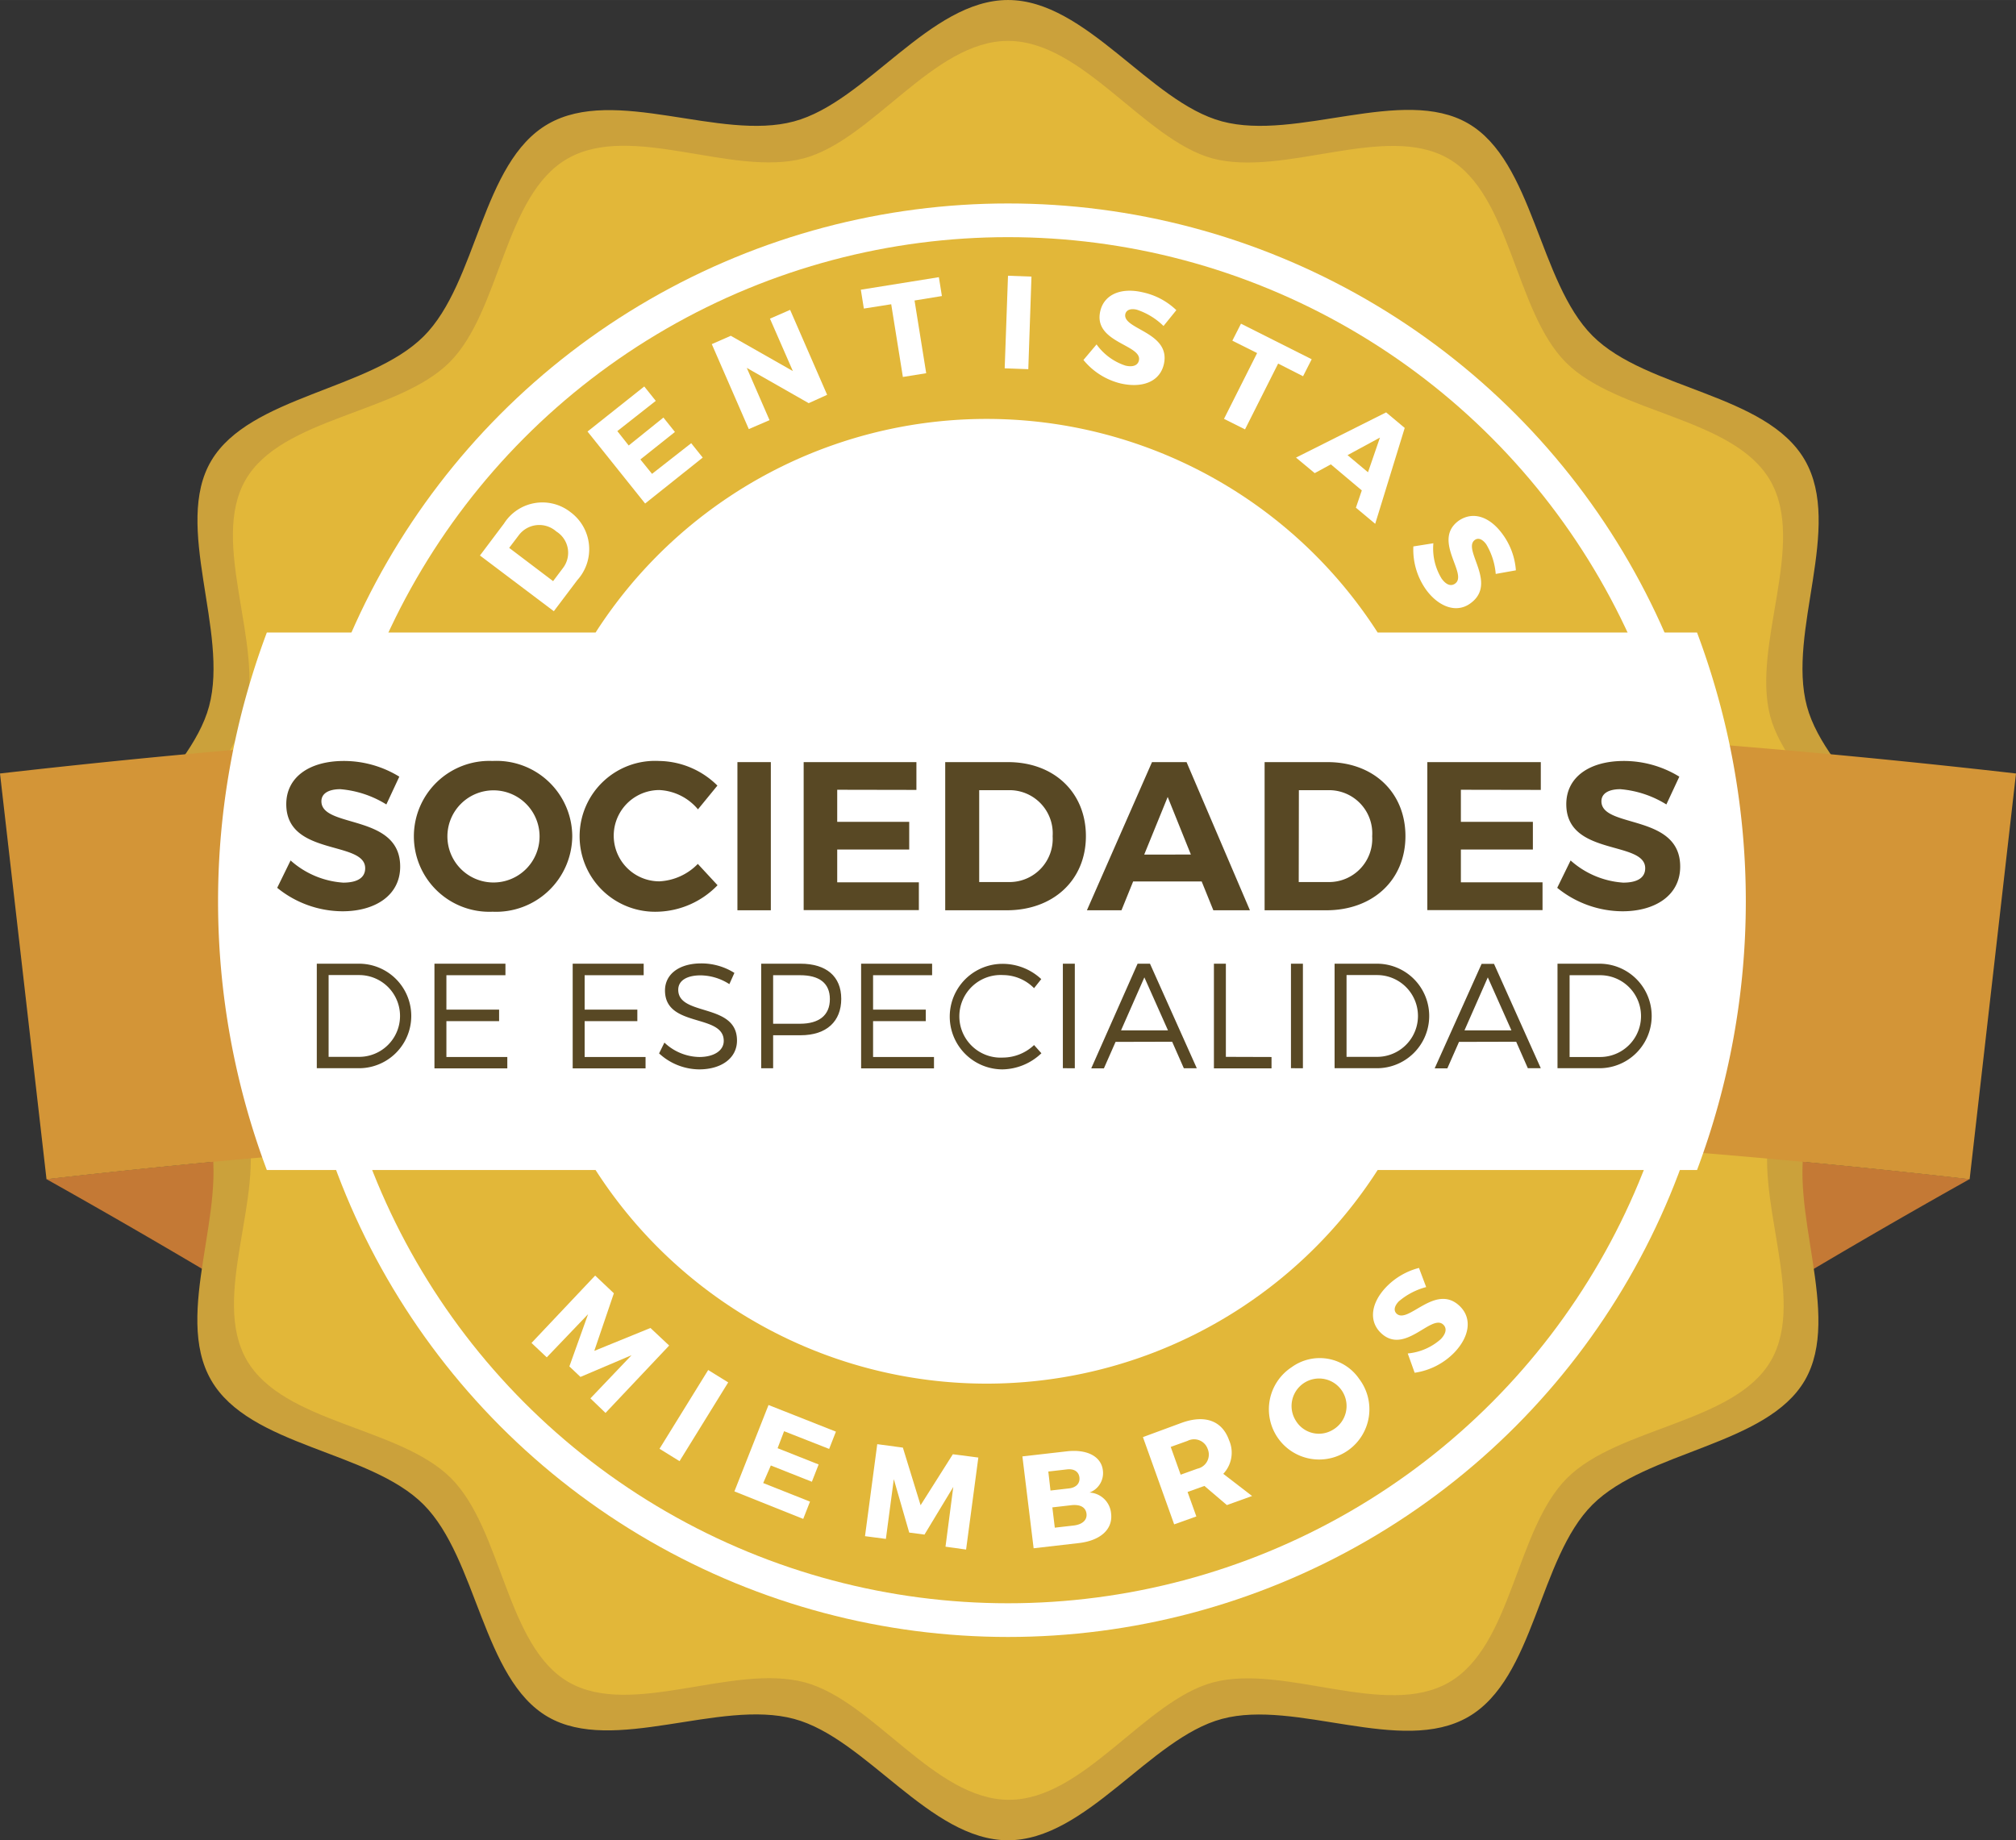 <svg xmlns="http://www.w3.org/2000/svg" width="49.39mm" height="45.09mm" viewBox="0 0 140 127.81"><rect x="0" y="0" width="140" height="127.81" fill="#333333" stroke="none"/><defs><style>.cls-1{fill:#c47935;}.cls-2{fill:#cba13b;}.cls-3{fill:#e2b739;}.cls-4{fill:#d39537;}.cls-5{fill:#fff;}.cls-6{fill:#584824;}</style></defs><title>sociedades</title><g id="Capa_2" data-name="Capa 2"><g id="Capa_1-2" data-name="Capa 1"><path class="cls-1" d="M3.22,81.89q7.45,4.18,14.69,8.55a577.8,577.8,0,0,1,104.18,0q7.23-4.37,14.69-8.55a587.59,587.59,0,0,0-133.55,0"/><path class="cls-2" d="M6.09,63.91c0-5.43,7.09-9.85,8.43-14.86C15.91,43.87,12,36.5,14.67,32s11-4.9,14.75-8.64,4-12.08,8.64-14.75S50,9.82,55.14,8.43C60.15,7.09,64.57,0,70,0s9.85,7.09,14.86,8.43c5.18,1.39,12.55-2.49,17.09.14s4.9,11,8.64,14.75,12.08,4,14.75,8.64-1.25,11.91.14,17.09c1.34,5,8.43,9.43,8.43,14.86s-7.09,9.85-8.43,14.86c-1.39,5.18,2.49,12.55-.14,17.09s-11,4.9-14.75,8.64-4,12.08-8.64,14.75S90,118,84.86,119.38c-5,1.34-9.43,8.43-14.86,8.43s-9.85-7.09-14.86-8.43c-5.18-1.39-12.55,2.49-17.09-.14s-4.9-11-8.64-14.75-12.08-4-14.75-8.64,1.25-11.91-.14-17.09c-1.34-5-8.43-9.43-8.43-14.86"/><path class="cls-3" d="M8.88,63.91c0-5.19,6.88-9.41,8.16-14.19,1.32-5-2.49-12,0-16.37s10.61-4.62,14.18-8.19S35,13.51,39.44,11s11.42,1.3,16.37,0c4.79-1.28,9-8.16,14.19-8.16S79.41,9.67,84.19,11c5,1.32,12-2.49,16.37,0s4.62,10.61,8.19,14.18,11.63,3.79,14.18,8.19-1.3,11.42,0,16.37c1.28,4.79,8.16,9,8.16,14.19S124.24,73.31,123,78.1c-1.32,5,2.49,12,0,16.37s-10.61,4.62-14.18,8.19-3.79,11.63-8.19,14.18-11.42-1.3-16.37,0c-4.79,1.28-9,8.16-14.19,8.16s-9.41-6.88-14.19-8.16c-5-1.32-12,2.49-16.37,0s-4.62-10.61-8.19-14.18-11.63-3.79-14.18-8.19,1.31-11.42,0-16.37c-1.28-4.79-8.16-9-8.16-14.19"/><path class="cls-4" d="M0,53.72a616.06,616.06,0,0,1,140,0l-3.22,28.18a587.59,587.59,0,0,0-133.55,0"/><circle class="cls-5" cx="70" cy="63.91" r="49.78"/><circle class="cls-3" cx="70" cy="63.91" r="47.44"/><path class="cls-5" d="M117.84,43.93H95.67a32.27,32.27,0,0,0-54.31,0H18.53a53.12,53.12,0,0,0,0,37.33H41.36a32.27,32.27,0,0,0,54.31,0h22.18a53.12,53.12,0,0,0,0-37.33Z"/><path class="cls-6" d="M27.73,53.94l-.9,1.93a7.17,7.17,0,0,0-3.2-1.06c-.78,0-1.31.28-1.31.84,0,1.9,5.48.84,5.47,4.54,0,2-1.75,3.1-4,3.1a7.23,7.23,0,0,1-4.54-1.63l.93-1.9a6.09,6.09,0,0,0,3.65,1.54c1,0,1.53-.35,1.53-1,0-1.94-5.48-.81-5.48-4.45,0-1.87,1.6-3,4-3A7.36,7.36,0,0,1,27.73,53.94Z"/><path class="cls-6" d="M39.74,58.07a5.29,5.29,0,0,1-5.53,5.25,5.24,5.24,0,1,1,0-10.47A5.26,5.26,0,0,1,39.74,58.07Zm-8.67,0a3.2,3.2,0,0,0,3.18,3.22,3.2,3.2,0,1,0-3.18-3.22Z"/><path class="cls-6" d="M49.82,54.56l-1.35,1.65a3.73,3.73,0,0,0-2.68-1.34,3.17,3.17,0,0,0,0,6.34A4,4,0,0,0,48.46,60l1.37,1.48a6,6,0,0,1-4.16,1.84,5.24,5.24,0,1,1,.09-10.47A5.86,5.86,0,0,1,49.82,54.56Z"/><path class="cls-6" d="M51.21,63.22V52.93h2.32V63.22Z"/><path class="cls-6" d="M58.14,54.85v2.23h5V59h-5v2.28h5.67v1.93h-8V52.93h7.83v1.93Z"/><path class="cls-6" d="M70,52.93c3.19,0,5.41,2.1,5.41,5.14s-2.25,5.15-5.5,5.15H65.64V52.93Zm-2,8.33h2.1a3,3,0,0,0,3-3.18A3,3,0,0,0,70,54.88H68Z"/><path class="cls-6" d="M78.69,61.22l-.81,2h-2.4L80,52.93h2.4l4.4,10.29H84.26l-.81-2Zm2.4-5.87-1.63,4H82.7Z"/><path class="cls-6" d="M92.19,52.93c3.19,0,5.41,2.1,5.41,5.14s-2.25,5.15-5.5,5.15H87.82V52.93Zm-2,8.33h2.1a3,3,0,0,0,3-3.18,3,3,0,0,0-3.09-3.2h-2Z"/><path class="cls-6" d="M101.45,54.85v2.23h5V59h-5v2.28h5.67v1.93h-8V52.93H107v1.93Z"/><path class="cls-6" d="M116.62,53.94l-.9,1.93a7.17,7.17,0,0,0-3.2-1.06c-.78,0-1.31.28-1.31.84,0,1.9,5.48.84,5.47,4.54,0,2-1.75,3.1-4,3.1a7.23,7.23,0,0,1-4.54-1.63l.93-1.9a6.09,6.09,0,0,0,3.65,1.54c1,0,1.53-.35,1.53-1,0-1.94-5.48-.81-5.48-4.45,0-1.87,1.6-3,4-3A7.36,7.36,0,0,1,116.62,53.94Z"/><path class="cls-6" d="M24.93,66.93a3.63,3.63,0,1,1,0,7.26H22V66.93Zm-2.11,6.47h2.12a2.84,2.84,0,1,0,0-5.68H22.82Z"/><path class="cls-6" d="M31,67.73v2.39h3.66v.8H31v2.49h4.23v.79H30.17V66.93H35.1v.8Z"/><path class="cls-6" d="M40.6,67.73v2.39h3.66v.8H40.6v2.49h4.23v.79H39.77V66.93H44.7v.8Z"/><path class="cls-6" d="M51,67.57l-.35.78a3.75,3.75,0,0,0-2-.61c-.93,0-1.55.35-1.55,1,0,1.87,4.09.89,4.08,3.53,0,1.21-1.07,2-2.63,2a4.15,4.15,0,0,1-2.78-1.11l.37-.75a3.61,3.61,0,0,0,2.42,1c1,0,1.7-.43,1.7-1.12,0-1.91-4.08-.89-4.08-3.5,0-1.14,1-1.88,2.51-1.88A4.3,4.3,0,0,1,51,67.57Z"/><path class="cls-6" d="M55.59,66.93c1.8,0,2.83.89,2.83,2.44s-1,2.53-2.83,2.53h-1.9v2.29h-.83V66.93Zm-1.9,4.17h1.87c1.31,0,2.07-.58,2.07-1.71s-.76-1.66-2.07-1.66H53.69Z"/><path class="cls-6" d="M60.63,67.73v2.39h3.66v.8H60.63v2.49h4.23v.79H59.8V66.93h4.93v.8Z"/><path class="cls-6" d="M72.31,68l-.5.63a3.05,3.05,0,0,0-2.15-.91,2.87,2.87,0,1,0,0,5.73,3.17,3.17,0,0,0,2.15-.87l.51.57a4,4,0,0,1-2.7,1.12,3.66,3.66,0,1,1,0-7.33A3.93,3.93,0,0,1,72.31,68Z"/><path class="cls-6" d="M73.81,74.19V66.93h.83v7.26Z"/><path class="cls-6" d="M77.47,72.36l-.81,1.84h-.88L79,66.93h.86l3.25,7.26h-.9l-.81-1.84Zm2-4.48-1.62,3.68h3.26Z"/><path class="cls-6" d="M88.3,73.41v.79h-4V66.93h.83v6.47Z"/><path class="cls-6" d="M89.65,74.19V66.93h.83v7.26Z"/><path class="cls-6" d="M95.62,66.93a3.63,3.63,0,1,1,0,7.26H92.68V66.93Zm-2.11,6.47h2.12a2.84,2.84,0,1,0,0-5.68H93.51Z"/><path class="cls-6" d="M101.32,72.36l-.81,1.84h-.88l3.26-7.26h.86L107,74.19h-.9l-.81-1.84Zm2-4.48-1.62,3.68h3.26Z"/><path class="cls-6" d="M111.07,66.93a3.63,3.63,0,1,1,0,7.26h-2.91V66.93ZM109,73.41h2.12a2.84,2.84,0,1,0,0-5.68H109Z"/><path class="cls-5" d="M35,36.36a3.16,3.16,0,0,1,4.62-.79,3.2,3.2,0,0,1,.47,4.72l-1.63,2.16-5.13-3.87Zm3.41,4,.7-.93a1.74,1.74,0,0,0-.48-2.52,1.78,1.78,0,0,0-2.61.27l-.66.87Z"/><path class="cls-5" d="M42.87,29.94l.79,1L46.07,29l.8,1-2.4,1.91.81,1L48,30.78l.8,1-4,3.19-4-5,3.94-3.13.8,1Z"/><path class="cls-5" d="M56.16,28l-4.3-2.45,1.58,3.63L52,29.8l-2.57-5.9,1.32-.58,4.31,2.45-1.59-3.64,1.4-.61,2.57,5.9Z"/><path class="cls-5" d="M63.51,20.87l.81,5.05-1.62.26-.81-5.05-1.9.3-.21-1.31,5.42-.87.21,1.31Z"/><path class="cls-5" d="M69.77,25.58,70,19.15l1.63.06-.22,6.43Z"/><path class="cls-5" d="M81.69,21.54l-.89,1.1a4.79,4.79,0,0,0-1.85-1.13c-.41-.1-.72,0-.8.29-.25,1.08,3.2,1.25,2.67,3.51-.3,1.25-1.56,1.65-3,1.32A4.8,4.8,0,0,1,75.24,25l.91-1.08a4,4,0,0,0,2,1.47c.5.12.86,0,.94-.35.26-1.11-3.2-1.23-2.68-3.44.27-1.15,1.44-1.65,2.94-1.3A4.83,4.83,0,0,1,81.69,21.54Z"/><path class="cls-5" d="M88.76,25.25l-2.3,4.57L85,29.09l2.3-4.57-1.72-.86.6-1.18,4.91,2.47-.6,1.18Z"/><path class="cls-5" d="M92.42,32.25l-1.12.61L90,31.78l6.26-3.14,1.29,1.08L95.5,36.38l-1.34-1.12.41-1.2Zm3.41-1.86-2.25,1.22L95,32.8Z"/><path class="cls-5" d="M105.27,39.61l-1.4.25a4.77,4.77,0,0,0-.66-2.06c-.25-.34-.54-.48-.79-.3-.9.65,1.6,3-.29,4.39-1,.75-2.26.22-3.1-.94a4.8,4.8,0,0,1-.88-3l1.39-.22a4,4,0,0,0,.57,2.45c.3.42.64.57.94.35.92-.66-1.61-3,.24-4.36,1-.69,2.17-.3,3.07.95A4.82,4.82,0,0,1,105.27,39.61Z"/><path class="cls-5" d="M41,97.12l2.86-3-3.55,1.51-.77-.73,1.3-3.63-2.87,3-1.06-1,4.42-4.68,1.3,1.23-1.36,4,3.9-1.59,1.3,1.22-4.42,4.68Z"/><path class="cls-5" d="M45.8,100.62l3.38-5.47,1.39.86-3.38,5.47Z"/><path class="cls-5" d="M54.45,99.4,54,100.58l2.85,1.13-.47,1.2-2.85-1.13L53,103l3.25,1.29-.47,1.2L51,103.58l2.37-6,4.68,1.85-.47,1.2Z"/><path class="cls-5" d="M65.66,107.42l.54-4.15-2,3.31-1.06-.14-1.07-3.71-.55,4.15-1.45-.19.85-6.39,1.78.24,1.23,4L66.17,101l1.77.23-.85,6.39Z"/><path class="cls-5" d="M74.06,100.8c1.43-.17,2.42.35,2.53,1.33a1.44,1.44,0,0,1-.93,1.53,1.59,1.59,0,0,1,1.5,1.46c.13,1.09-.74,1.88-2.25,2.05l-3.13.36L71,101.15Zm-1.11,2.72,1.31-.15c.47-.06.75-.35.7-.76s-.38-.61-.85-.56l-1.31.15Zm.3,2.58,1.31-.15c.6-.07.95-.38.89-.83s-.45-.65-1.06-.58l-1.31.15Z"/><path class="cls-5" d="M83.64,103.2l0,0-1.17.42.61,1.7-1.54.55-2.17-6.06,2.71-1c1.6-.57,2.79-.14,3.27,1.21a2.14,2.14,0,0,1-.4,2.34l2,1.54-1.75.63Zm-.48-1.2a1,1,0,0,0,.71-1.36,1,1,0,0,0-1.4-.57l-1.17.42.69,1.93Z"/><path class="cls-5" d="M94.39,95.77a3.49,3.49,0,1,1-4.7-.81A3.32,3.32,0,0,1,94.39,95.77ZM90,98.69a1.87,1.87,0,0,0,2.58.6,1.91,1.91,0,1,0-2.58-.6Z"/><path class="cls-5" d="M98.54,88.06l.5,1.33a4.78,4.78,0,0,0-1.91,1c-.29.31-.37.62-.15.84.81.77,2.69-2.13,4.38-.53.93.89.64,2.18-.35,3.22a4.8,4.8,0,0,1-2.77,1.42L97.76,94a4,4,0,0,0,2.3-1c.35-.37.44-.74.17-1-.82-.79-2.68,2.15-4.33.58-.86-.82-.7-2.08.36-3.19A4.83,4.83,0,0,1,98.54,88.06Z"/></g></g></svg>